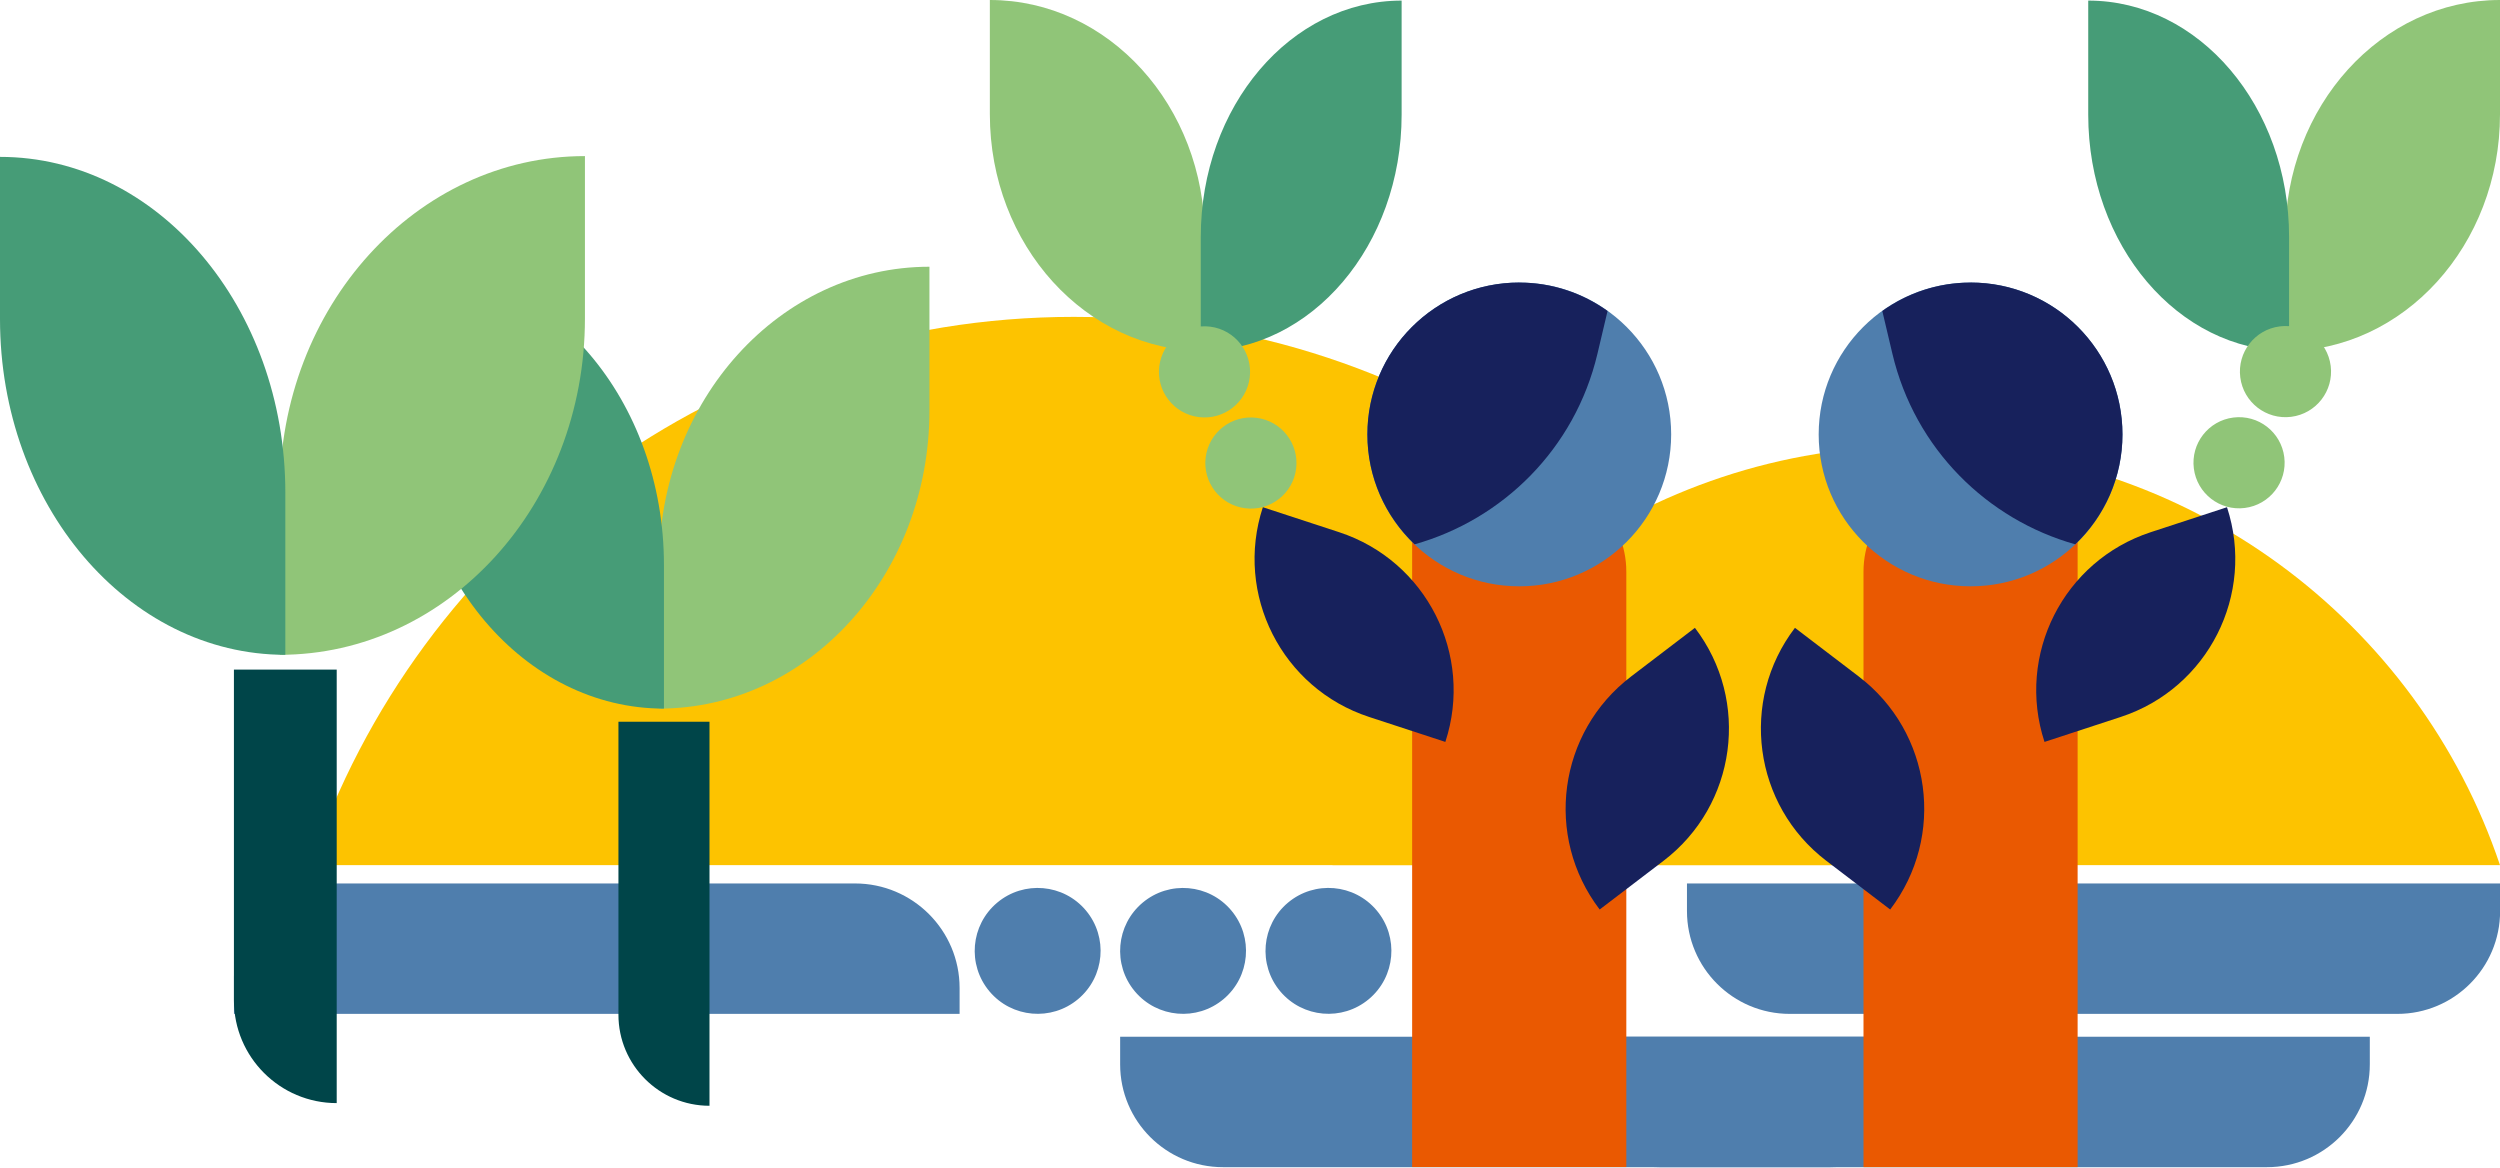<svg width="578" height="270" viewBox="0 0 578 270" fill="none" xmlns="http://www.w3.org/2000/svg">
<g clip-path="url(#clip0_825_1327)">
<path d="M71.744 200.022C96.549 126.339 166.193 73.261 248.24 73.261C330.286 73.261 399.93 126.327 424.735 200.022H71.744Z" fill="#FDC300"/>
<path d="M308.07 200.022C327.033 143.67 380.293 103.086 443.035 103.086C505.776 103.086 559.036 143.67 577.999 200.022H308.07Z" fill="#FDC300"/>
<path d="M221.848 234.411L54.092 234.411V225.842C54.092 213.93 63.768 204.255 75.679 204.255L197.682 204.255C211.02 204.255 221.859 215.083 221.859 228.432V234.399L221.848 234.411Z" fill="#4F7EAD"/>
<path d="M484.784 204.255H390.027V210.645C390.027 223.766 400.661 234.411 413.794 234.411H554.257C567.378 234.411 578.024 223.777 578.024 210.645V204.255H484.807H484.784Z" fill="#4F7EAD"/>
<path d="M353.733 239.693H258.977V246.083C258.977 259.204 269.61 269.849 282.743 269.849H423.207C436.328 269.849 446.973 259.215 446.973 246.083V239.693H353.756H353.733Z" fill="#4F7EAD"/>
<path d="M454.661 239.693H359.904V246.083C359.904 259.204 370.538 269.849 383.671 269.849H524.134C537.255 269.849 547.901 259.215 547.901 246.083V239.693H454.684H454.661Z" fill="#4F7EAD"/>
<path d="M152.363 163.831V130.572C152.363 92.521 180.351 61.669 214.888 61.669V94.928C214.888 132.979 186.9 163.831 152.363 163.831Z" fill="#90C578"/>
<path d="M142.984 166.866H164.035V255.655C152.42 255.655 142.984 246.22 142.984 234.605V166.866Z" fill="#004549"/>
<path d="M153.505 163.831V130.629C153.505 92.635 127.342 61.84 95.064 61.84V95.042C95.064 133.036 121.227 163.831 153.505 163.831Z" fill="#469C77"/>
<path d="M64.67 151.394V113.857C64.67 70.911 96.263 36.089 135.238 36.089V73.626C135.238 116.572 103.645 151.394 64.67 151.394Z" fill="#90C578"/>
<path d="M54.082 154.817H77.848V255.039C64.739 255.039 54.082 244.394 54.082 231.273V154.817Z" fill="#004549"/>
<path d="M65.97 151.394V113.914C65.97 71.036 36.442 36.271 0 36.271V73.752C0 116.629 29.528 151.394 65.97 151.394Z" fill="#469C77"/>
<path d="M318.286 210.486C313.119 204.329 303.94 203.526 297.783 208.692C291.626 213.859 290.823 223.038 295.989 229.195C301.156 235.352 310.335 236.155 316.492 230.989C322.649 225.823 323.452 216.643 318.286 210.486Z" fill="#4F7EAD"/>
<path d="M284.674 210.494C279.508 204.337 270.329 203.534 264.172 208.7C258.015 213.866 257.212 223.046 262.378 229.203C267.544 235.36 276.724 236.163 282.881 230.996C289.038 225.83 289.841 216.651 284.674 210.494Z" fill="#4F7EAD"/>
<path d="M251.053 210.49C245.887 204.333 236.708 203.529 230.551 208.696C224.394 213.862 223.59 223.042 228.757 229.199C233.923 235.356 243.103 236.159 249.26 230.992C255.417 225.826 256.22 216.647 251.053 210.49Z" fill="#4F7EAD"/>
<path d="M528.334 81.168V54.743C528.322 24.508 550.571 0 578 0V26.425C578 56.66 555.762 81.168 528.322 81.168H528.334Z" fill="#90C578"/>
<path d="M529.236 81.168V54.789C529.236 24.599 508.448 0.137 482.799 0.137V26.516C482.799 56.706 503.587 81.168 529.236 81.168Z" fill="#469C77"/>
<path d="M528.124 105.672C527.396 99.898 522.126 95.808 516.353 96.535C510.579 97.262 506.488 102.532 507.215 108.306C507.943 114.08 513.213 118.171 518.987 117.443C524.76 116.716 528.851 111.446 528.124 105.672Z" fill="#90C578"/>
<path d="M538.858 84.599C538.131 78.825 532.861 74.734 527.087 75.461C521.313 76.189 517.222 81.459 517.95 87.233C518.677 93.006 523.947 97.097 529.721 96.37C535.495 95.642 539.585 90.372 538.858 84.599Z" fill="#90C578"/>
<path d="M480.357 269.838H430.84V132.181C430.84 120.018 440.709 110.149 452.872 110.149H480.346V269.838H480.357Z" fill="#EA5901"/>
<path d="M437.011 210.279L422.259 199.029C405.372 186.159 402.121 162.039 414.991 145.153L429.743 156.403C446.63 169.273 449.881 193.393 437.011 210.279Z" fill="#17215C"/>
<path d="M472.689 171.532L490.316 165.759C510.489 159.153 521.487 137.44 514.881 117.268L497.253 123.041C477.081 129.648 466.082 151.36 472.689 171.532Z" fill="#17215C"/>
<path d="M490.716 100.439C490.716 81.043 474.993 65.32 455.597 65.32C436.202 65.32 420.479 81.043 420.479 100.439C420.479 119.834 436.202 135.558 455.597 135.558C474.993 135.558 490.716 119.834 490.716 100.439Z" fill="#4F7EAD"/>
<path d="M455.597 65.32C474.994 65.32 490.716 81.043 490.716 100.439C490.716 110.445 486.517 119.447 479.797 125.848C459.454 120.12 442.739 103.816 437.525 81.796L435.186 71.903C440.936 67.784 447.976 65.332 455.597 65.332V65.32Z" fill="#17215C"/>
<path d="M278.531 81.168V54.743C278.531 24.508 256.294 0 228.854 0V26.425C228.854 56.66 251.091 81.168 278.531 81.168Z" fill="#90C578"/>
<path d="M277.619 81.168V54.789C277.619 24.599 298.407 0.137 324.056 0.137V26.516C324.056 56.706 303.268 81.168 277.619 81.168Z" fill="#469C77"/>
<path d="M290.526 96.6C284.752 95.873 279.482 99.964 278.754 105.737C278.027 111.511 282.118 116.781 287.892 117.509C293.665 118.236 298.935 114.145 299.663 108.371C300.39 102.598 296.299 97.328 290.526 96.6Z" fill="#90C578"/>
<path d="M279.799 75.524C274.025 74.797 268.755 78.888 268.028 84.661C267.301 90.435 271.391 95.705 277.165 96.432C282.939 97.16 288.209 93.069 288.936 87.295C289.664 81.522 285.573 76.251 279.799 75.524Z" fill="#90C578"/>
<path d="M326.498 110.137H353.972C366.135 110.137 376.004 120.006 376.004 132.169V269.826H326.486V110.137H326.498Z" fill="#EA5901"/>
<path d="M369.842 210.279L384.595 199.029C401.481 186.159 404.733 162.039 391.863 145.153L377.11 156.403C360.224 169.273 356.972 193.393 369.842 210.279Z" fill="#17215C"/>
<path d="M334.165 171.532L316.537 165.759C296.364 159.153 285.366 137.44 291.972 117.268L309.6 123.041C329.772 129.648 340.771 151.36 334.165 171.532Z" fill="#17215C"/>
<path d="M386.374 100.439C386.374 81.043 370.651 65.32 351.256 65.32C331.86 65.32 316.137 81.043 316.137 100.439C316.137 119.834 331.86 135.558 351.256 135.558C370.651 135.558 386.374 119.834 386.374 100.439Z" fill="#4F7EAD"/>
<path d="M351.256 65.32C331.859 65.32 316.137 81.043 316.137 100.439C316.137 110.445 320.335 119.447 327.056 125.848C347.399 120.12 364.114 103.816 369.328 81.796L371.667 71.903C365.917 67.784 358.877 65.332 351.256 65.332V65.32Z" fill="#17215C"/>
</g>
<defs>
<clipPath id="clip0_825_1327">
<rect width="578" height="269.838" fill="white"/>
</clipPath>
</defs>
</svg>
